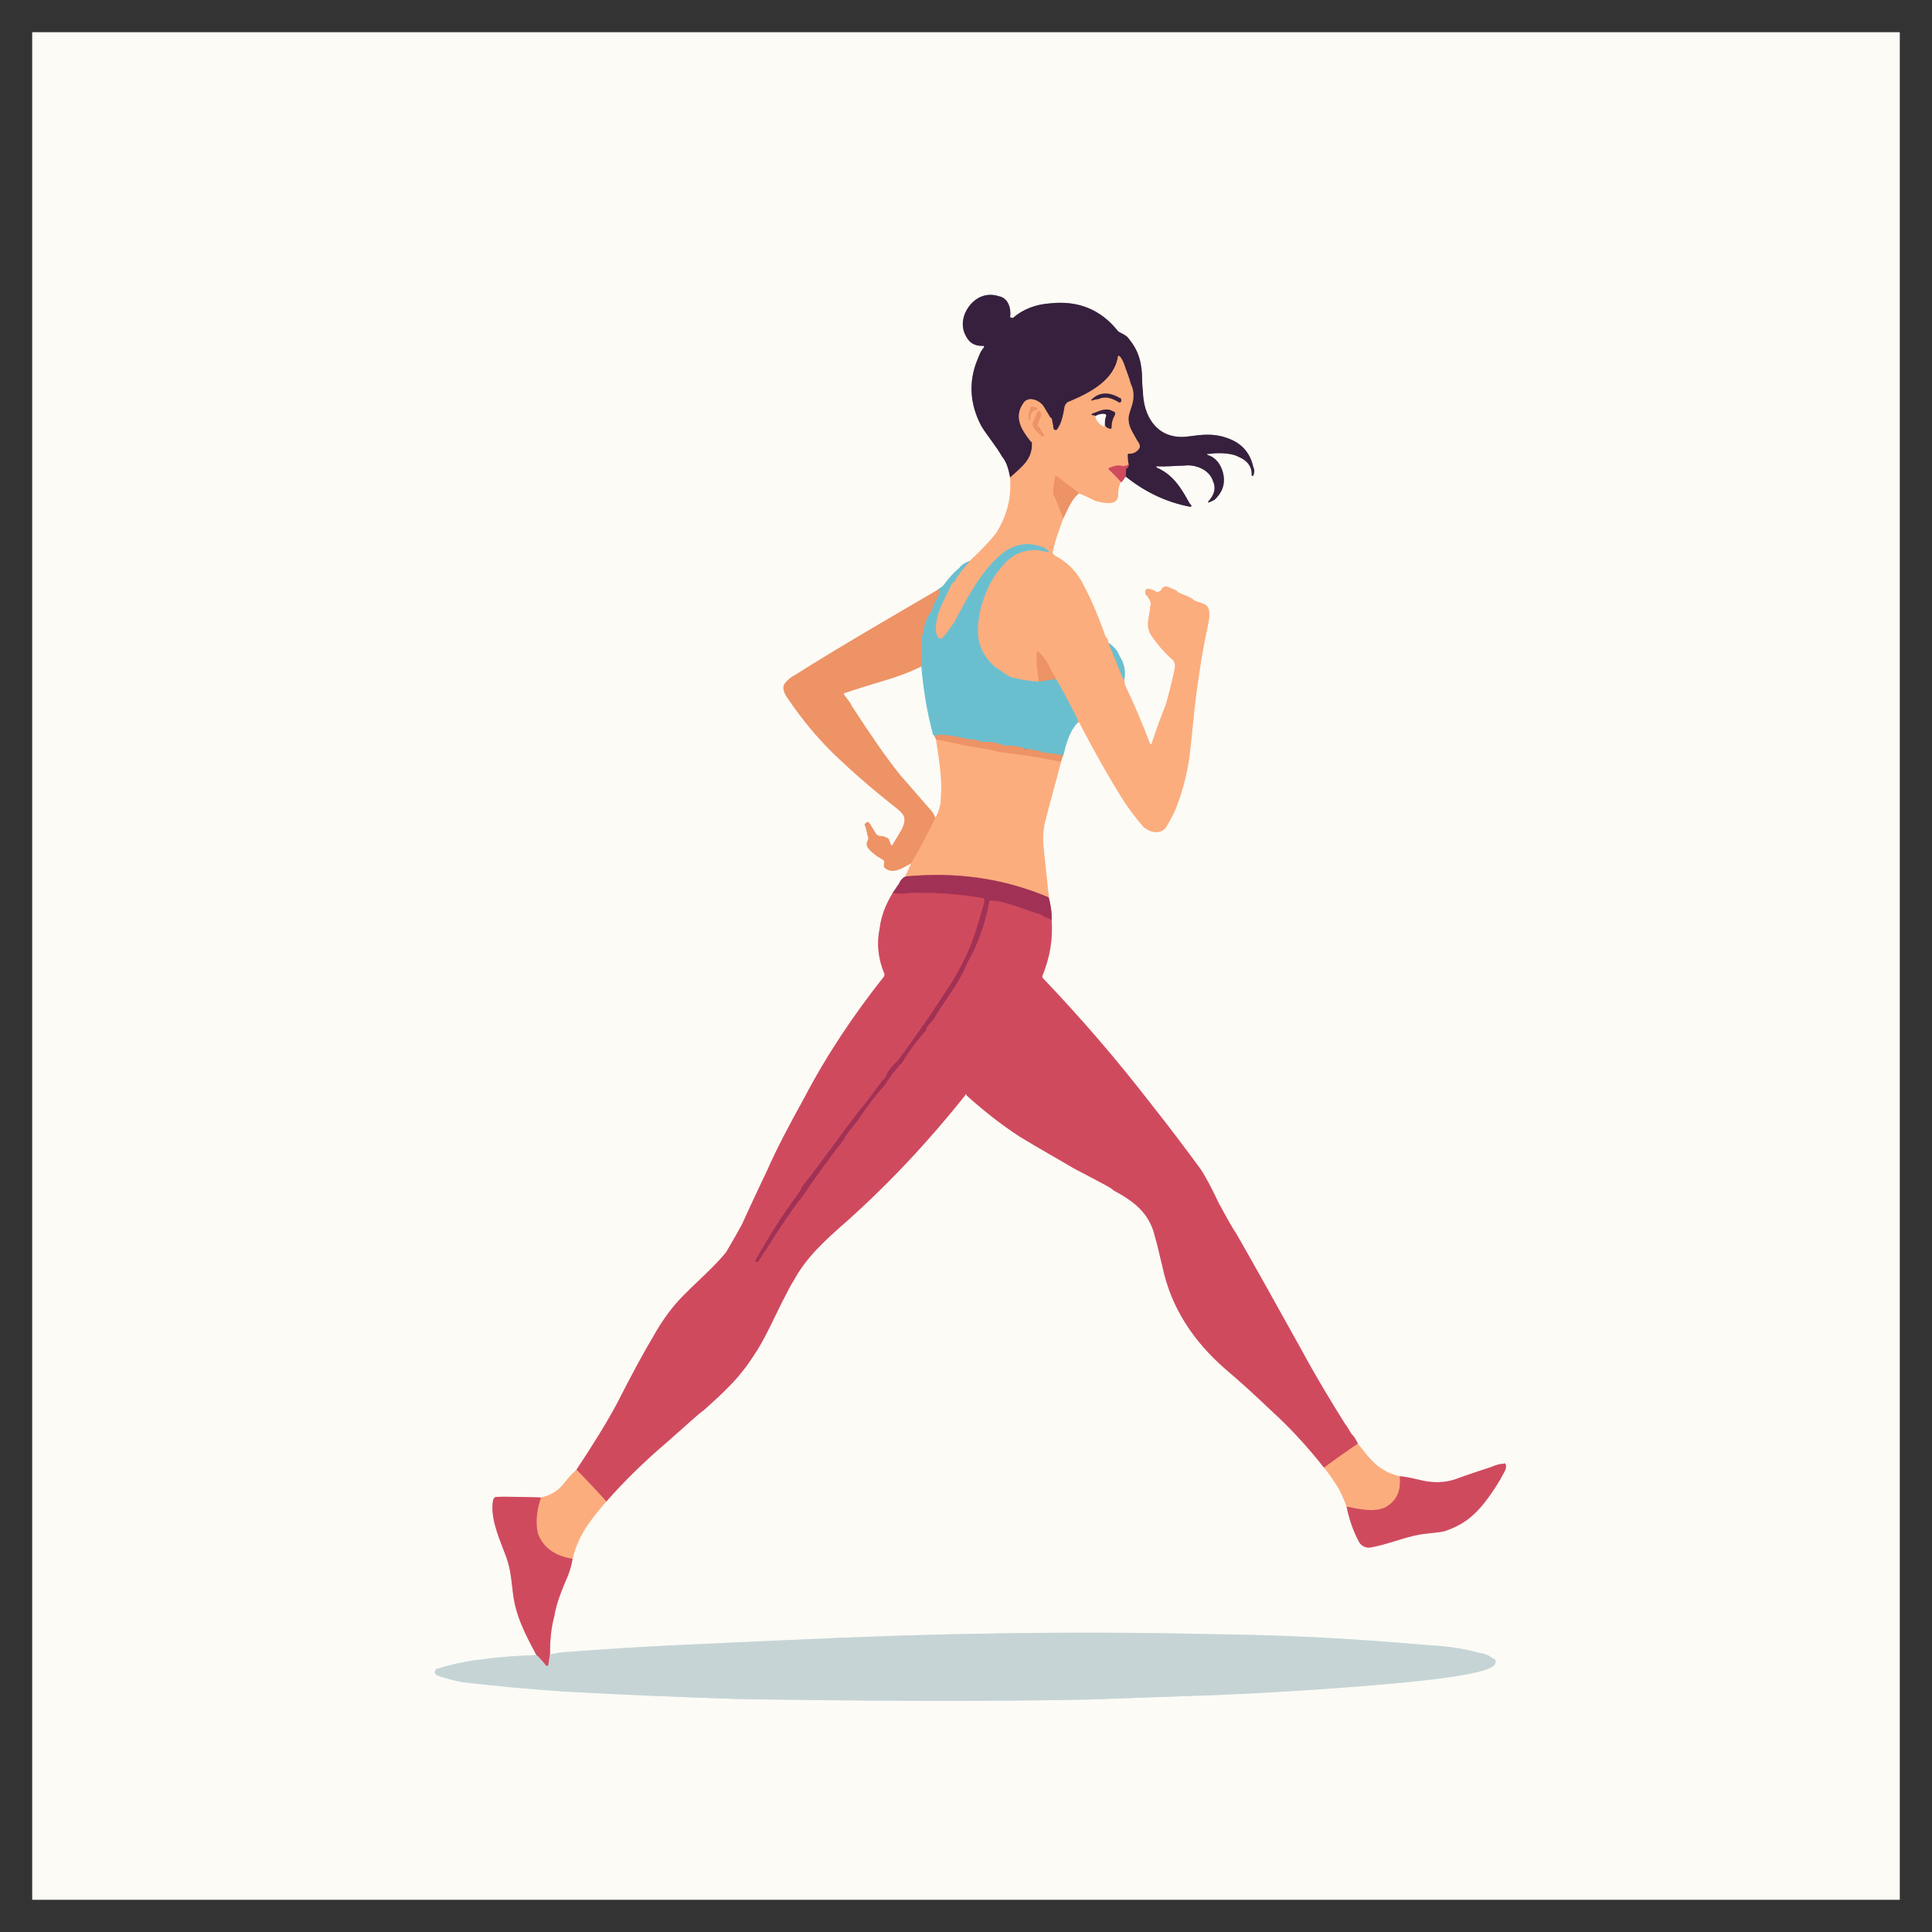 <svg id="svgWorkerArea" xmlns="http://www.w3.org/2000/svg" version="1.1" xmlns:xlink="http://www.w3.org/1999/xlink" xmlns:artdraw="https://artdraw.org" viewBox="0 0 600 600" width="100%" height="100%" style="background: rgb(255, 255, 255);" css="background:#9b9b9b;"><rect x="0" y="0" width="600" height="600" fill="#333333" stroke="none"/><defs id="defsdoc"><pattern id="patternBool" x="0" y="0" width="10" height="10" patternUnits="userSpaceOnUse" patternTransform="rotate(35)"><circle cx="5" cy="5" r="4" style="stroke: none;fill: #ff000070;"></circle></pattern></defs><g id="fileImp_3891058" class="cosito" selItem="1"><g stroke-width="2.00" fill="none" stroke-linecap="butt" id="gImp_695930980" class="grouped"><path id="pathImp_318455094" stroke="#fcd4ba" d="M 313.7 148.3 C 314.2 154.6 312.7 160.1 309.6 165.2 C 307.7 167.8 305 170.6 301.2 174.2"></path><path id="pathImp_846057561" stroke="#b3dde3" d="M 301.2 174.2 C 300.1 174.6 298.7 175.3 298 176.3 C 296.2 177.8 294.7 179.5 293.2 181.5 C 293 182 292.1 182.5 291 183.3"></path><path id="pathImp_564007890" stroke="#f5c7ae" d="M 291 183.3 C 276.2 192 261.2 200.6 246.8 209.7 C 245.6 210.3 244.6 211.1 243.8 212.2 C 242.6 213.5 243.8 215.8 244.8 217.1 C 249.1 223.5 254 229.3 259.2 234.4 C 265.1 240 271.2 245.3 278.2 250.8 C 280.7 252.8 281.7 253.8 280.2 257.3 C 279.2 259.1 278.2 260.7 277.1 262.5 C 277.1 262.6 276.7 262.5 276.7 262.4 C 276.7 262.2 276.7 262.2 276.7 262.4 C 276.2 261.2 276.2 260.2 275.1 260.1 C 274.7 259.7 274.2 259.7 273 259.6 C 272.7 259.5 272.5 259.2 272.2 259.2 C 272.2 259.1 270 255.6 270 255.7 C 269.7 255.1 269.2 255.1 269 255.7 C 269 255.6 268.7 255.6 268.7 255.8 C 268.7 255.8 268.7 256.1 268.7 256.5 C 269.1 257.6 269.2 258.7 269.6 260 C 269.7 260.1 269.7 260.2 269.6 260.7 C 269.5 261 269.2 261.5 269.2 261.9 C 268.7 263.6 272.7 266.2 274.2 267 C 274.2 267 274.5 267.2 274.6 267.5 C 274.6 267.7 274.6 268.1 274.5 268.6 C 274.5 268.7 274.5 269.1 274.6 269.4 C 277.2 271.7 280 269.7 283 268.1"></path><path id="pathImp_736400598" stroke="#fcd4ba" d="M 283 268.1 C 283 268.1 281.2 272 281.2 272.2"></path><path id="pathImp_645436708" stroke="#cf97a6" d="M 281.2 272.2 C 280.5 272.5 279.7 273.2 279.1 274.6 C 278.6 275.2 278 276.2 277.2 277.4"></path><path id="pathImp_380589660" stroke="#e6a3aa" d="M 277.2 277.4 C 275.2 280.7 273.7 284.2 273.2 288.3 C 272.2 293 272.7 297.7 274.7 302.5 C 274.7 302.6 274.7 302.7 274.6 303.2 C 265.1 315.2 256.7 327.7 249.6 341.3 C 245 349.6 241.1 357 238.3 363.4 C 234.1 372.2 231.6 377.7 230.5 380.1 C 228.3 384.2 226.6 387 225.5 388.9 C 221.6 393.7 216.8 397.7 212.6 402 C 208.8 405.7 205.6 410.2 202.8 415.2 C 199.8 420.2 196.1 427.1 191.6 435.9 C 188.8 441.2 184.5 448.2 179 456.5"></path><path id="pathImp_163765183" stroke="#fcd4ba" d="M 179 456.5 C 177.6 457.7 176.3 459.2 174.8 461.1 C 173.1 463.2 170.6 464.5 168 465.1"></path><path id="pathImp_516009306" stroke="#e6a3aa" d="M 168 465.1 C 168 465 154.6 464.7 154.6 464.9 C 153.8 464.7 153.3 465.2 153.1 466.1 C 152.3 471.2 154.6 476.7 156.6 481.9 C 158.5 486.6 158.6 489 159.3 494.7 C 160.1 501.7 163.1 507.5 166.6 514"></path><path id="pathImp_339420793" stroke="#e1e8e6" d="M 166.6 514 C 161.1 514.2 155.6 514.5 150.1 515.3 C 146.1 515.7 141.5 516.5 136 518.2 C 135.5 518 135.3 518.5 135 519.3 C 135 519.7 135.3 520 136 520.4 C 138.3 521.2 141.3 522 143.6 522.4 C 152.8 523.5 163.3 524.5 174.8 525.3 C 196.6 526.5 215.1 527.2 230.8 527.7 C 267.7 528.2 303.6 528.5 338.5 527.8 C 347.1 527.5 360.2 527 378.2 526.4 C 398.7 525.5 418.2 524.2 436.2 522.5 C 441 522 462.7 520 464.2 516.9 C 464.7 516 464.5 515.2 463.7 515.1 C 462.6 514.2 461.2 513.5 459.2 513.3 C 454.7 512 449.5 511.2 443.2 510.9 C 421.7 509 399.2 507.7 375.7 507.5 C 333.5 506.5 290 507.2 245.6 509.3 C 219 510.5 200 511.2 176.8 513 C 175.1 513 173.8 513.2 172.5 513.5 C 172.3 513.5 172.1 513.5 171.8 513.7 C 171.3 513.7 170.8 514 170.8 513.8"></path><path id="pathImp_381339037" stroke="#e6a3aa" d="M 170.8 513.8 C 170.8 509.7 171.1 505.7 172.1 502.1 C 172.8 497.7 174.6 493.5 176.3 489.5 C 177.1 487.5 177.6 485.7 177.8 484.1"></path><path id="pathImp_492637668" stroke="#fcd4ba" d="M 177.8 484.1 C 178.8 480 180.6 476.2 182.8 473.2 C 184.5 470.7 186.3 468.6 188.3 466.3"></path><path id="pathImp_744476750" stroke="#e6a3aa" d="M 188.3 466.3 C 194.1 459.7 200.3 453.7 207.1 447.9 C 213.6 442.2 217.3 438.7 218.5 438 C 223 434 227.6 429.7 230.3 426.2 C 232 424.2 233.6 421.7 235.1 419.4 C 238 414.7 240.3 409.5 242.6 404.9 C 244.6 401 245.8 398.6 246.3 398 C 250.3 390.5 256.2 385.2 262.7 379.5 C 276.5 367.2 288.7 354 299.7 340.2 C 299.7 339.7 300.1 339.7 300.2 340.2 C 305.2 344.7 310.7 349.1 316.7 353 C 322.6 356.6 328.2 359.7 333.6 362.9 C 341.6 367.1 345.7 369.2 345.7 369.6 C 352.2 373.1 357 376.7 358.7 384.1 C 359.5 386.7 360.2 390.2 361 393.3 C 363.7 406.2 370.7 416.6 380.7 425.3 C 385.2 429.1 389.7 433.2 394.5 437.8 C 400.5 443.2 406 449.2 411.2 455.8"></path><path id="pathImp_344472717" stroke="#fcd4ba" d="M 411.2 455.8 C 412.6 457.5 413.7 459.1 414.6 460.5 C 416.1 462.6 417.2 465.1 418.2 467.9"></path><path id="pathImp_403229773" stroke="#e6a3aa" d="M 418.2 467.9 C 419 471.7 420.2 475.5 422.2 479.1 C 423 480.2 424.1 480.7 425.5 480.6 C 430.7 479.7 435.5 477.6 440.2 476.7 C 443.1 476.1 446.2 476.1 448.7 475.5 C 454 473.7 457.5 471.1 461 466.7 C 463.5 463.5 465.6 460.2 467.2 457.1 C 467.7 456.2 467.7 455.7 467.7 455.2 C 467.7 454.7 467.2 454.2 467 454.6 C 465.7 454.6 464.5 455 463.1 455.6 C 460.2 456.6 456.5 457.7 451.7 459.5 C 448.5 460.5 445.2 460.5 442.2 459.9 C 438.7 459.1 436.2 458.5 434.7 458.5"></path><path id="pathImp_508701054" stroke="#fcd4ba" d="M 434.7 458.5 C 431.2 457.7 428.2 456 425.7 453.2 C 424.2 451.7 423.1 450 421.7 448.4"></path><path id="pathImp_444694111" stroke="#e6a3aa" d="M 421.7 448.4 C 421.2 447.2 420.6 446.2 419.7 445.3 C 418.7 443.7 418.2 442.7 417.7 442.2 C 413.2 435 408.7 427.6 404.5 419.8 C 394.1 401.1 389.7 393.2 384.2 383.6 C 380.7 378.1 379.2 374.7 378.7 374.1 C 376.2 368.7 374.2 365.2 373 363.3 C 369.1 358 363.7 350.7 357.1 342.4 C 347.2 329.6 336.2 316.7 323.7 303.6 C 323.7 303.2 323.7 303.2 323.7 303.1 C 326.1 297.2 327 291.6 326.6 285.8"></path><path id="pathImp_44814344" stroke="#cf97a6" d="M 326.6 285.8 C 326.7 283.1 326.2 280.6 325.7 278.7"></path><path id="pathImp_934747884" stroke="#fcd4ba" d="M 325.7 278.7 C 325.2 273.7 324.7 268.7 324.2 264.2 C 323.7 260.5 324 257.2 324.7 254.7 C 326.2 248.6 328 242.6 329.5 236.6"></path><path id="pathImp_788691780" stroke="#f5c7ae" d="M 329.5 236.6 C 329.5 236.3 330.2 234.3 330.2 234.6"></path><path id="pathImp_909777975" stroke="#b3dde3" d="M 330.2 234.6 C 331.2 230.6 332.2 227 334.7 224.4"></path><path id="pathImp_978203756" stroke="#fcd4ba" d="M 334.7 224.4 C 335.2 224.3 335.5 224.6 335.6 225.2 C 339.7 233.1 344.2 241.1 349.2 249.1 C 351.2 252 353.2 254.6 355.2 256.9 C 357.1 258.5 360.2 259.2 362 257.1 C 363.1 255.3 364.2 253.3 365.1 251.3 C 367.5 245.1 369.1 238.8 369.7 232.3 C 370.6 224.1 371.2 216.8 372.2 210.8 C 373 204.6 374.1 199.1 375.2 193.8 C 375.7 191.3 376.1 188.3 373.7 187.5 C 372.6 187 371.7 187 370.7 186.3 C 369.2 185.1 367.5 184.8 366 184 C 365.7 183.6 365 183.1 363.7 182.7 C 362.2 181.8 361.1 182 360.5 183.4 C 360.2 183.6 359.5 184 359.1 183.8 C 359.1 183.6 357.1 182.8 357.1 183 C 356.2 182.5 355.6 183.1 355.7 184 C 355.7 184 355.7 184.1 355.7 184.4 C 355.7 184.1 357.2 186.5 357.2 186.6 C 357.2 187.1 357.6 187.6 357.2 188.3 C 357.1 191.3 355.7 193.8 357.2 196.8 C 359 199.6 361.1 202.1 363.7 204.5 C 364.7 205.1 365.2 206.5 364.7 208.2 C 363.7 213 362.7 216.5 362 219 C 360.7 222.1 359.2 226.3 357.6 231.1 C 357.6 231 357.2 231.1 357.2 231.1 C 357.2 231 357.2 231 357.2 231.1 C 354.7 224.6 352.2 218.6 349.5 213 C 349.2 212.3 349.2 211.6 349.2 211"></path><path id="pathImp_692515926" stroke="#b3dde3" d="M 349.2 211 C 349.6 208.5 349.2 206 347.7 203.8 C 347.1 202 345.7 200.6 344.2 199.6"></path><path id="pathImp_526928163" stroke="#fcd4ba" d="M 344.2 199.6 C 344.2 199.1 344.1 198.6 343.7 198.2 C 343.2 197.5 343.1 197 343 196.8 C 341.1 191.5 339.1 186.6 336.7 182.1 C 334.7 177.8 331.6 174.6 327.5 172.5 C 327.1 172.1 326.7 171.6 327 171.2 C 327.7 167.5 329.1 164.1 330.2 161"></path><path id="pathImp_543230621" stroke="#f5c7ae" d="M 330.2 161 C 331.7 158.1 332.7 155.1 335.1 153.2"></path><path id="pathImp_613561578" stroke="#fcd4ba" d="M 335.1 153.2 C 336.6 153.8 338.2 154.6 340.1 155.5 C 342.1 156.1 347 157.3 347.2 154.1 C 347.2 152.3 347.5 151.3 347.6 150.9 C 347.7 150.1 348 149.6 348.2 149.8"></path><path id="pathImp_211880818" stroke="#e6a3aa" d="M 348.2 149.8 C 348.7 149.3 349.2 148.6 349.6 148"></path><path id="pathImp_603450798" stroke="#998e9a" d="M 349.6 148 C 355.6 152.8 362.2 156 369.7 157.4 C 369.7 157.3 370.1 157.1 370 157.1 C 370 157 370 157 370 157 C 369.2 156.1 369.2 155.8 369.2 155.9 C 366.7 151.3 364.1 147.3 359.2 145.2 C 359.1 145 359.1 144.8 359.2 144.8 C 359.2 144.6 359.2 144.6 359.2 144.8 C 362.2 145 365.5 144.6 367.7 144.6 C 371.1 144.1 375.6 145.8 376.7 149.4 C 377.7 151.6 377.2 153.6 375.2 155.8 C 375.2 155.8 375.2 155.8 375.2 156.1 C 375.2 155.8 375.2 155.8 375.2 156.1 C 376 155.8 376.5 155.6 377.2 155.2 C 379.2 153.3 380.1 151.3 380.1 149.1 C 380.1 145.8 378.2 142.1 375 141.3 C 374.7 141.1 374.7 141 375 141 C 375 140.8 375 140.8 375.1 141 C 377.7 140.6 382.2 140.5 384.7 141.9 C 387 142.8 389 144.8 388.7 147.7 C 388.7 147.8 389.1 147.8 389.2 147.8 C 389.2 147.8 389.2 147.6 389.2 147.7 C 389.6 146.8 389.6 145.8 389.2 145 C 388.2 140.3 385.2 137.3 380.7 135.9 C 376.7 134.5 373.1 135 368.6 135.6 C 360.2 136.5 355.6 130.5 355 122.8 C 355 121.5 354.7 120 354.7 118.1 C 354.7 113 353.7 109 350.7 105.4 C 350.2 104.5 349.2 103.9 347.7 103.2 C 347.5 103 347.2 102.9 347.1 102.7 C 341.7 96 334.7 93.3 326.2 94.2 C 321.7 94.5 317.7 96 314.5 98.8 C 314.2 98.8 314.1 98.5 313.7 98.6 C 313.7 98.5 313.7 98.5 313.7 98.5 C 314.1 95.8 313.1 92.5 310.2 92 C 305.7 90.5 301.6 93 299.7 97.3 C 298.6 100 298.7 102.8 300.7 105.5 C 301.7 106.9 303.5 107.5 305.2 107.4 C 305.6 107.3 305.7 107.5 305.6 107.8 C 305.6 107.5 305.6 107.5 305.6 107.9 C 304.7 108.8 304.2 110 303.6 111.6 C 300.7 118.5 301.2 125.5 304.7 132.2 C 306.2 134.8 309.7 139 311.2 141.8 C 312.5 143.3 313.2 145.5 313.7 148.3"></path><path id="pathImp_528507371" stroke="#83354e" d="M 349.6 148 C 349.7 147.3 349.7 146.6 349.7 146.1 C 349.7 145.8 349.7 145.6 349.7 145.6 C 350.5 145 350.6 144.5 350.5 144.2"></path><path id="pathImp_867881388" stroke="#99675d" d="M 350.5 144.2 C 350.2 142.8 350.2 142 350.2 141.2 C 350.2 141 350.5 140.8 350.6 140.9 C 352.1 141 353.6 140 354 138.8 C 354 138.1 353.7 137.5 353.2 136.9 C 352.2 135 350.6 132.8 350.5 130.7 C 350.2 129 351.5 126.4 351.7 125.2 C 352.2 123.3 352.1 121 351.2 119.3 C 350.6 117 349.7 115 349.1 113.1 C 348.7 112 348.2 111 347.6 110.6 C 347.5 110.4 347.5 110.4 347.2 110.6 C 347.2 110.5 347.2 110.5 347.2 110.7 C 346.1 118 338.7 121.9 332.1 124.7 C 331.5 124.8 331.1 125.3 330.7 126 C 330.1 129.3 329.7 131.5 328.2 133.5 C 328.1 133.5 327.5 133.5 327.2 133.3 C 327.2 133 327.2 133 327.2 133.2 C 327.2 133 326.7 130.3 326.7 130.5 C 326.7 130 326.6 129.8 326.2 129.7 C 324.6 127 323.7 125.5 323.7 125.7 C 322.2 124 319 123 317.7 125.4 C 315.7 128.3 316.1 131.5 318.5 134.9 C 319.2 136 319.7 136.5 320.2 137.2 C 320.2 137 320.5 137.3 320.5 137.7 C 320.6 142.6 317.6 144.8 313.7 148.3"></path><path id="pathImp_196290900" stroke="#e67c6e" d="M 350.5 144.2 C 350.2 144.5 349.6 144.8 348.5 144.7 C 347.5 144.5 346.7 144.5 346.5 144.7 C 345.7 144.8 345.2 145 344.6 145.3 C 344.2 145.3 344.2 145.6 344.5 146 C 344.5 145.8 348.2 149.6 348.2 149.8"></path><path id="pathImp_738894738" stroke="#f5a072" d="M 335.1 153.2 C 335.1 153.1 328.2 147.8 328.2 148 C 328.1 147.6 327.7 147.8 327.7 148.2 C 327.7 148.1 327.1 151.6 327.1 151.7 C 327 152.1 327.1 152.8 327.2 153.6 C 327.2 153.3 330.2 160.8 330.2 161"></path><path id="pathImp_878143124" stroke="#b3b6a6" d="M 344.2 199.6 C 345.7 203.3 347.2 206.8 348.7 210.6 C 348.7 210.8 349.1 211.1 349.2 211"></path><path id="pathImp_342605595" stroke="#b3b6a6" d="M 334.7 224.4 C 334.7 223.6 334.5 222.8 334 222.1 C 332.1 218.3 330.1 214.6 328 210.9"></path><path id="pathImp_516432309" stroke="#f5a072" d="M 328 210.9 C 327.1 209.3 326.2 207.8 325.6 206.4 C 324.7 204.8 323.7 203.5 322.6 202.5 C 322.2 202.1 322 202.3 322 202.7 C 322 202.6 322 202.6 322 202.8 C 321.7 205.6 322.2 208.6 322.7 211.7"></path><path id="pathImp_192143545" stroke="#b3b6a6" d="M 322.7 211.7 C 320 211.6 317.1 211.1 314.2 210.4 C 314.1 210.3 313.7 210.1 313.7 210.2 C 311.2 208.8 310 207.6 309.2 207.3 C 305.7 204.3 304 200.8 303.7 197.2 C 303.6 193.6 304.1 190.1 305.2 186.7 C 306.6 182.8 308.2 179.1 311.2 175.9 C 314.2 172.1 318.1 170.5 322.6 170.9 C 322.7 170.8 322.7 170.8 323 171 C 323.7 171.1 324.7 171.3 325.7 171.5 C 325.7 171.3 325.7 171.1 325.7 171.1 C 325.7 171 325.7 170.8 325.7 171.1 C 325.2 170.8 324.7 170.6 324.7 170.5 C 324.6 170.1 324.2 170.1 324.2 170.1 C 321.6 169.1 319.5 168.8 317.7 169.1 C 313.5 169.5 310 172.6 307.1 176 C 304.2 179.3 300.7 184.8 296.6 192.9 C 295.2 194.8 294.2 196.6 292.7 198.1 C 292.5 198.3 292 198.5 291.7 198.3 C 289.6 196.6 291.1 191.3 291.7 189.6 C 292.2 188.1 293.5 185.6 295.2 182.2 C 295.2 181.6 295.7 181.1 296.2 180.7 C 296.6 180.6 296.6 180.3 296.6 180.4 C 296.7 180.1 296.7 180 296.7 180 C 298.1 177.8 299.7 176 301.2 174.2"></path><path id="pathImp_180847001" stroke="#aca99b" d="M 322.7 211.7 C 322.7 211.6 328 210.8 328 210.9"></path><path id="pathImp_999798044" stroke="#aca99b" d="M 330.2 234.6 C 328.2 234.1 326.2 234 324.2 233.7 C 324 233.5 323.7 233.5 323.7 233.7 C 323.5 233.8 323.2 233.8 323.2 233.7 C 323.2 233.1 323 233 322.7 233.2 C 321.7 233.1 321.2 233.1 321 232.9 C 320.7 232.8 320.7 232.6 320.7 232.9 C 320.7 232.6 318.2 232.6 318.2 232.7 C 318.1 232.6 317.7 232.3 317.7 232.5 C 317.7 232.1 317.2 232 316.7 232 C 315.2 231.6 313.7 231.5 312.2 231.6 C 312.1 231.5 311.7 231.5 311.7 231.5 C 309.7 230.6 307.2 230.3 305 230.4 C 304.7 230.3 304.7 230.3 304.5 230.3 C 303.5 229.8 302.2 229.5 300.7 229.6 C 300.5 229.5 300.2 229.5 300.2 229.5 C 297.7 228.8 295.7 228.5 293.7 228.3 C 292.2 228.1 291.2 228.1 290.2 228.6"></path><path id="pathImp_200553284" stroke="#b3dde3" d="M 290.2 228.6 C 289.7 228.3 289.7 228 289.6 227.6 C 287.7 220.5 286.7 213.6 286.1 207"></path><path id="pathImp_286055269" stroke="#aca99b" d="M 286.1 207 C 286.1 206.8 286.2 198.1 286.2 198.2 C 286.2 198 286.2 197.8 286.2 197.9 C 286.2 197.8 286.7 196.6 286.7 196.7 C 286.7 196.6 286.7 196.6 286.7 196.6 C 287 194.1 287.7 191.8 289.2 189.9 C 289.5 189.6 289.5 189.3 289.6 188.8 C 289.6 188.5 289.6 188.3 289.7 188.3 C 290.1 187.6 290.7 186.3 291.6 184.6 C 291.7 184 291.7 183.6 291.6 183.3 C 291.5 183.1 291.2 183.1 291 183.3"></path><path id="pathImp_188142572" stroke="#f5c7ae" d="M 286.1 207 C 284 208.1 281.1 209.3 277.2 210.6 C 271.7 212.3 266.6 213.8 262.5 215.2 C 262.1 215.1 262.1 215.3 262.2 215.8 C 263.1 217 264.1 218.1 264.6 219.3 C 270.1 227.8 275.1 235.1 279.6 240.7 C 282.7 244.3 286.1 248.1 289.1 251.6 C 289.6 252.1 290.1 252.8 290.5 254"></path><path id="pathImp_319958348" stroke="#f5a072" d="M 290.5 254 C 288.2 258.7 285.7 263.5 283 268.1"></path><path id="pathImp_782257874" stroke="#f5a072" d="M 329.5 236.6 C 323.2 235.3 316.7 234.3 310.7 233.6 C 307.5 232.8 304.2 232.3 300.6 231.7 C 297.2 231 294 230.3 290.7 229.7"></path><path id="pathImp_118905607" stroke="#f5c7ae" d="M 290.2 228.6 C 290.2 228.5 290.7 229.6 290.7 229.7"></path><path id="pathImp_412590354" stroke="#fcd4ba" d="M 290.7 229.7 C 291.6 235.6 292.7 241.8 292.2 247.8 C 292.2 249.8 291.7 251.8 290.5 254"></path><path id="pathImp_149507083" stroke="#cf7069" d="M 325.7 278.7 C 311.6 272.7 296.7 270.7 281.2 272.2"></path><path id="pathImp_439189106" stroke="#b93e5a" d="M 326.6 285.8 C 325.7 285.2 325.1 285 324.2 284.7 C 323.5 284.1 322.7 283.7 322 283.7 C 315.6 281.5 312.1 280 308.2 279.7 C 307.7 279.6 307.2 279.7 307.2 280.3 C 306.2 285.6 304.6 290.7 302.2 295.7 C 302 296.2 300.7 298.2 299.2 301.8 C 298.2 303.6 297.2 305.6 295.7 307.7 C 292.7 312.2 290.7 315.1 290.1 316.4 C 289.6 317.1 288.7 317.7 288.1 318.9 C 287.7 318.7 287.7 319.2 287.7 319.6 C 287.7 319.6 287.7 319.7 287.6 320 C 284.7 323.2 282.2 326.7 280 330.3 C 279.7 330.5 279.6 330.6 279.2 330.9 C 279.2 330.7 279.1 331 279 331.3 C 278.7 331.7 278.2 332.2 277.6 333.1 C 277.2 333.1 277.2 333.2 277.2 333.5 C 276.7 334.2 275.7 335.5 274.6 337.3 C 272.6 339.2 269.7 343.2 265.7 348.9 C 264.6 350.2 263.6 351.6 262.6 352.8 C 262.6 353 262.2 353.5 262.2 353.8 C 257.5 359.7 253 366 248.8 372.2 C 248.3 372.7 248 373.2 247.3 374 C 243.3 379.6 239.5 385.6 235.5 391.8 C 235.5 391.7 235.3 392 235.1 392 C 235.1 392 234.8 391.7 234.8 392 C 234.6 391.7 234.3 391.5 234.6 391.4 C 238.6 384.2 242.8 377.5 247.6 371.1 C 247.8 370.7 248.1 370.2 248.5 369.7 C 249 368.7 249.3 368.2 249.3 368.2 C 255.3 360.7 260.6 353 266.7 345.1 C 269.2 342.1 271.7 338.7 274.2 335.3 C 274.2 335.2 274.6 335 274.7 334.9 C 275 334.5 275.2 334.2 275.2 333.9 C 276.2 331.7 278 330.2 279.1 329 C 285 321 290.7 312.7 296.1 304.2 C 298.7 299.7 300.7 295.7 302.2 291.5 C 303.6 287.5 304.7 283.6 305.7 280 C 305.7 279.2 305.6 278.7 305 278.9 C 298.1 277.7 291.2 277.2 284.2 277.3 C 284.2 277.2 283.1 277.2 280.7 277.6 C 279.7 277.6 278.5 277.5 277.2 277.4"></path><path id="pathImp_668847440" stroke="#e67c6e" d="M 421.7 448.4 C 421.7 448.2 411.2 455.7 411.2 455.8"></path><path id="pathImp_211832395" stroke="#e67c6e" d="M 188.3 466.3 C 188.3 466.2 179 456.2 179 456.5"></path><path id="pathImp_967151333" stroke="#e67c6e" d="M 434.7 458.5 C 435.2 463.1 433.7 466.2 430.1 468.2 C 426.5 469.7 422.2 468.7 418.2 467.9"></path><path id="pathImp_813118585" stroke="#e67c6e" d="M 177.8 484.1 C 172.3 483.2 168.8 480.7 167.1 476.4 C 166.1 472.7 166.8 468.6 168 465.1"></path><path id="pathImp_419121062" stroke="#cb8f9a" d="M 170.8 513.8 C 170.8 513.7 170.3 517 170.3 517.1 C 170.3 517.2 170 517.5 169.6 517.4 C 169.6 517.2 169.6 517.2 169.6 517.3 C 169.6 517.2 166.6 513.7 166.6 514"></path><path id="pathImp_409938195" stroke="#99675d" d="M 339.1 124.4 C 340 124 340.7 124 341.2 123.9 C 343.2 123 345.2 123.5 347.6 125 C 347.7 125 348.1 124.9 348.2 124.7 C 348.2 124.5 348.2 124.4 348.2 124.5 C 348.2 124 348.1 123.5 347.7 123.6 C 344.2 121.5 341.2 121.9 339 124.1 C 338.7 124 338.7 124.3 339 124.4 C 339 124.3 339 124.3 339.1 124.4"></path><path id="pathImp_505252422" stroke="#f5a072" d="M 320 130.3 C 319.7 128.5 320.6 127.5 322 127.2 C 322.2 127 322.2 126.5 322 126.7 C 322 126.5 322 126.5 321.7 126.6 C 321.7 126.5 320.6 126 320.6 126.4 C 320.5 126 320.2 126.3 320.2 126.6 C 319.6 127.8 319.2 129 319.6 130.4 C 319.6 130.3 319.7 130.3 319.7 130.5 C 319.7 130.3 319.7 130.3 319.7 130.5 C 319.7 130.3 320 130.3 320 130.3"></path><path id="pathImp_245724063" stroke="#fcd4ba" d="M 340.2 129.2 C 340.2 130.3 341.1 131.5 342.7 132.5 C 342.7 132.5 342.7 132.5 343 132.4 C 343.1 132 343.2 132 343.1 131.9"></path><path id="pathImp_237181724" stroke="#99675d" d="M 343.1 131.9 C 343.5 132.8 344.1 133 345 133.2 C 345.1 133 345.2 132.8 345.2 132.7 C 345.2 131 345.7 129.8 346.2 128.9 C 346.5 128.3 346.2 127.8 345.7 127.8 C 343.7 126.5 341.7 127.5 339.2 128.5 C 339 128.5 339 128.5 339.1 128.9 C 339.1 128.8 339.2 128.8 339.2 129 C 339.2 128.8 340.2 129 340.2 129.2"></path><path id="pathImp_876644597" stroke="#998e9a" d="M 343.1 131.9 C 343.1 130.8 343.2 129.8 343.5 129.2 C 343.6 128.8 343.2 128.5 343.1 128.6 C 342.2 128.5 341.6 128.5 340.2 129.2"></path><path id="pathImp_484297114" stroke="#f5a072" d="M 324.2 135.1 C 324.2 135 322.6 132.5 322.6 132.7 C 322.5 132.5 322.2 132.3 322.2 132.1 C 322.5 131.3 322.7 130.3 323.2 129.5 C 323.5 129 323.2 128.5 323.2 128.1 C 323.2 128 323 127.8 323 127.9 C 322.7 127.5 322.5 127.5 322.2 127.9 C 322.2 127.8 322.2 127.8 322.2 128 C 322.2 127.9 320.7 131.3 320.7 131.4 C 320.7 131.5 320.7 131.5 320.7 131.9 C 321 133.3 322.5 134.5 323.7 135.5 C 324 135.5 324.2 135.5 324.2 135.3 C 324.2 135 324.2 135 324.2 135.1"></path></g><path id="pathImp_155596463" fill="#fcfbf6" class="grouped" d="M 590 10 C 590 10 590 590 590 590 C 590 590 10 590 10 590 C 10 590 10 10 10 10 C 10 10 590 10 590 10 C 590 10 590 10 590 10 M 313.7 148.3 C 314.2 154.6 312.7 160.1 309.6 165.2 C 307.7 167.8 305 170.6 301.2 174.2 C 300.1 174.6 298.7 175.3 298 176.3 C 296.2 177.8 294.7 179.5 293.2 181.5 C 293 182 292.1 182.5 291 183.3 C 276.2 192 261.2 200.6 246.8 209.7 C 245.6 210.3 244.6 211.1 243.8 212.2 C 242.6 213.5 243.8 215.8 244.8 217.1 C 249.1 223.5 254 229.3 259.2 234.4 C 265.1 240 271.2 245.3 278.2 250.8 C 280.7 252.8 281.7 253.8 280.2 257.3 C 279.2 259.1 278.2 260.7 277.1 262.5 C 277.1 262.6 276.7 262.5 276.7 262.4 C 276.7 262.2 276.7 262.2 276.7 262.4 C 276.2 261.2 276.2 260.2 275.1 260.1 C 274.7 259.7 274.2 259.7 273 259.6 C 272.7 259.5 272.5 259.2 272.2 259.2 C 272.2 259.1 270 255.6 270 255.7 C 269.7 255.1 269.2 255.1 269 255.7 C 269 255.6 268.7 255.6 268.7 255.8 C 268.7 255.8 268.7 256.1 268.7 256.5 C 269.1 257.6 269.2 258.7 269.6 260 C 269.7 260.1 269.7 260.2 269.6 260.7 C 269.5 261 269.2 261.5 269.2 261.9 C 268.7 263.6 272.7 266.2 274.2 267 C 274.2 267 274.5 267.2 274.6 267.5 C 274.6 267.7 274.6 268.1 274.5 268.6 C 274.5 268.7 274.5 269.1 274.6 269.4 C 277.2 271.7 280 269.7 283 268.1 C 283 268.1 281.2 272 281.2 272.2 C 280.5 272.5 279.7 273.2 279.1 274.6 C 278.6 275.2 278 276.2 277.2 277.4 C 275.2 280.7 273.7 284.2 273.2 288.3 C 272.2 293 272.7 297.7 274.7 302.5 C 274.7 302.6 274.7 302.7 274.6 303.2 C 265.1 315.2 256.7 327.7 249.6 341.3 C 245 349.6 241.1 357 238.3 363.4 C 234.1 372.2 231.6 377.7 230.5 380.1 C 228.3 384.2 226.6 387 225.5 388.9 C 221.6 393.7 216.8 397.7 212.6 402 C 208.8 405.7 205.6 410.2 202.8 415.2 C 199.8 420.2 196.1 427.1 191.6 435.9 C 188.8 441.2 184.5 448.2 179 456.5 C 177.6 457.7 176.3 459.2 174.8 461.1 C 173.1 463.2 170.6 464.5 168 465.1 C 168 465 154.6 464.7 154.6 464.9 C 153.8 464.7 153.3 465.2 153.1 466.1 C 152.3 471.2 154.6 476.7 156.6 481.9 C 158.5 486.6 158.6 489 159.3 494.7 C 160.1 501.7 163.1 507.5 166.6 514 C 161.1 514.2 155.6 514.5 150.1 515.3 C 146.1 515.7 141.5 516.5 136 518.2 C 135.5 518 135.3 518.5 135 519.3 C 135 519.7 135.3 520 136 520.4 C 138.3 521.2 141.3 522 143.6 522.4 C 152.8 523.5 163.3 524.5 174.8 525.3 C 196.6 526.5 215.1 527.2 230.8 527.7 C 267.7 528.2 303.6 528.5 338.5 527.8 C 347.1 527.5 360.2 527 378.2 526.4 C 398.7 525.5 418.2 524.2 436.2 522.5 C 441 522 462.7 520 464.2 516.9 C 464.7 516 464.5 515.2 463.7 515.1 C 462.6 514.2 461.2 513.5 459.2 513.3 C 454.7 512 449.5 511.2 443.2 510.9 C 421.7 509 399.2 507.7 375.7 507.5 C 333.5 506.5 290 507.2 245.6 509.3 C 219 510.5 200 511.2 176.8 513 C 175.1 513 173.8 513.2 172.5 513.5 C 172.3 513.5 172.1 513.5 171.8 513.7 C 171.3 513.7 170.8 514 170.8 513.8 C 170.8 509.7 171.1 505.7 172.1 502.1 C 172.8 497.7 174.6 493.5 176.3 489.5 C 177.1 487.5 177.6 485.7 177.8 484.1 C 178.8 480 180.6 476.2 182.8 473.2 C 184.5 470.7 186.3 468.6 188.3 466.3 C 194.1 459.7 200.3 453.7 207.1 447.9 C 213.6 442.2 217.3 438.7 218.5 438 C 223 434 227.6 429.7 230.3 426.2 C 232 424.2 233.6 421.7 235.1 419.4 C 238 414.7 240.3 409.5 242.6 404.9 C 244.6 401 245.8 398.6 246.3 398 C 250.3 390.5 256.2 385.2 262.7 379.5 C 276.5 367.2 288.7 354 299.7 340.2 C 299.7 339.7 300.1 339.7 300.2 340.2 C 305.2 344.7 310.7 349.1 316.7 353 C 322.6 356.6 328.2 359.7 333.6 362.9 C 341.6 367.1 345.7 369.2 345.7 369.6 C 352.2 373.1 357 376.7 358.7 384.1 C 359.5 386.7 360.2 390.2 361 393.3 C 363.7 406.2 370.7 416.6 380.7 425.3 C 385.2 429.1 389.7 433.2 394.5 437.8 C 400.5 443.2 406 449.2 411.2 455.8 C 412.6 457.5 413.7 459.1 414.6 460.5 C 416.1 462.6 417.2 465.1 418.2 467.9 C 419 471.7 420.2 475.5 422.2 479.1 C 423 480.2 424.1 480.7 425.5 480.6 C 430.7 479.7 435.5 477.6 440.2 476.7 C 443.1 476.1 446.2 476.1 448.7 475.5 C 454 473.7 457.5 471.1 461 466.7 C 463.5 463.5 465.6 460.2 467.2 457.1 C 467.7 456.2 467.7 455.7 467.7 455.2 C 467.7 454.7 467.2 454.2 467 454.6 C 465.7 454.6 464.5 455 463.1 455.6 C 460.2 456.6 456.5 457.7 451.7 459.5 C 448.5 460.5 445.2 460.5 442.2 459.9 C 438.7 459.1 436.2 458.5 434.7 458.5 C 431.2 457.7 428.2 456 425.7 453.2 C 424.2 451.7 423.1 450 421.7 448.4 C 421.2 447.2 420.6 446.2 419.7 445.3 C 418.7 443.7 418.2 442.7 417.7 442.2 C 413.2 435 408.7 427.6 404.5 419.8 C 394.1 401.1 389.7 393.2 384.2 383.6 C 380.7 378.1 379.2 374.7 378.7 374.1 C 376.2 368.7 374.2 365.2 373 363.3 C 369.1 358 363.7 350.7 357.1 342.4 C 347.2 329.6 336.2 316.7 323.7 303.6 C 323.7 303.2 323.7 303.2 323.7 303.1 C 326.1 297.2 327 291.6 326.6 285.8 C 326.7 283.1 326.2 280.6 325.7 278.7 C 325.2 273.7 324.7 268.7 324.2 264.2 C 323.7 260.5 324 257.2 324.7 254.7 C 326.2 248.6 328 242.6 329.5 236.6 C 329.5 236.3 330.2 234.3 330.2 234.6 C 331.2 230.6 332.2 227 334.7 224.4 C 335.2 224.3 335.5 224.6 335.6 225.2 C 339.7 233.1 344.2 241.1 349.2 249.1 C 351.2 252 353.2 254.6 355.2 256.9 C 357.1 258.5 360.2 259.2 362 257.1 C 363.1 255.3 364.2 253.3 365.1 251.3 C 367.5 245.1 369.1 238.8 369.7 232.3 C 370.6 224.1 371.2 216.8 372.2 210.8 C 373 204.6 374.1 199.1 375.2 193.8 C 375.7 191.3 376.1 188.3 373.7 187.5 C 372.6 187 371.7 187 370.7 186.3 C 369.2 185.1 367.5 184.8 366 184 C 365.7 183.6 365 183.1 363.7 182.7 C 362.2 181.8 361.1 182 360.5 183.4 C 360.2 183.6 359.5 184 359.1 183.8 C 359.1 183.6 357.1 182.8 357.1 183 C 356.2 182.5 355.6 183.1 355.7 184 C 355.7 184 355.7 184.1 355.7 184.4 C 355.7 184.1 357.2 186.5 357.2 186.6 C 357.2 187.1 357.6 187.6 357.2 188.3 C 357.1 191.3 355.7 193.8 357.2 196.8 C 359 199.6 361.1 202.1 363.7 204.5 C 364.7 205.1 365.2 206.5 364.7 208.2 C 363.7 213 362.7 216.5 362 219 C 360.7 222.1 359.2 226.3 357.6 231.1 C 357.6 231 357.2 231.1 357.2 231.1 C 357.2 231 357.2 231 357.2 231.1 C 354.7 224.6 352.2 218.6 349.5 213 C 349.2 212.3 349.2 211.6 349.2 211 C 349.6 208.5 349.2 206 347.7 203.8 C 347.1 202 345.7 200.6 344.2 199.6 C 344.2 199.1 344.1 198.6 343.7 198.2 C 343.2 197.5 343.1 197 343 196.8 C 341.1 191.5 339.1 186.6 336.7 182.1 C 334.7 177.8 331.6 174.6 327.5 172.5 C 327.1 172.1 326.7 171.6 327 171.2 C 327.7 167.5 329.1 164.1 330.2 161 C 331.7 158.1 332.7 155.1 335.1 153.2 C 336.6 153.8 338.2 154.6 340.1 155.5 C 342.1 156.1 347 157.3 347.2 154.1 C 347.2 152.3 347.5 151.3 347.6 150.9 C 347.7 150.1 348 149.6 348.2 149.8 C 348.7 149.3 349.2 148.6 349.6 148 C 355.6 152.8 362.2 156 369.7 157.4 C 369.7 157.3 370.1 157.1 370 157.1 C 370 157 370 157 370 157 C 369.2 156.1 369.2 155.8 369.2 155.9 C 366.7 151.3 364.1 147.3 359.2 145.2 C 359.1 145 359.1 144.8 359.2 144.8 C 359.2 144.6 359.2 144.6 359.2 144.8 C 362.2 145 365.5 144.6 367.7 144.6 C 371.1 144.1 375.6 145.8 376.7 149.4 C 377.7 151.6 377.2 153.6 375.2 155.8 C 375.2 155.8 375.2 155.8 375.2 156.1 C 375.2 155.8 375.2 155.8 375.2 156.1 C 376 155.8 376.5 155.6 377.2 155.2 C 379.2 153.3 380.1 151.3 380.1 149.1 C 380.1 145.8 378.2 142.1 375 141.3 C 374.7 141.1 374.7 141 375 141 C 375 140.8 375 140.8 375.1 141 C 377.7 140.6 382.2 140.5 384.7 141.9 C 387 142.8 389 144.8 388.7 147.7 C 388.7 147.8 389.1 147.8 389.2 147.8 C 389.2 147.8 389.2 147.6 389.2 147.7 C 389.6 146.8 389.6 145.8 389.2 145 C 388.2 140.3 385.2 137.3 380.7 135.9 C 376.7 134.5 373.1 135 368.6 135.6 C 360.2 136.5 355.6 130.5 355 122.8 C 355 121.5 354.7 120 354.7 118.1 C 354.7 113 353.7 109 350.7 105.4 C 350.2 104.5 349.2 103.9 347.7 103.2 C 347.5 103 347.2 102.9 347.1 102.7 C 341.7 96 334.7 93.3 326.2 94.2 C 321.7 94.5 317.7 96 314.5 98.8 C 314.2 98.8 314.1 98.5 313.7 98.6 C 313.7 98.5 313.7 98.5 313.7 98.5 C 314.1 95.8 313.1 92.5 310.2 92 C 305.7 90.5 301.6 93 299.7 97.3 C 298.6 100 298.7 102.8 300.7 105.5 C 301.7 106.9 303.5 107.5 305.2 107.4 C 305.6 107.3 305.7 107.5 305.6 107.8 C 305.6 107.5 305.6 107.5 305.6 107.9 C 304.7 108.8 304.2 110 303.6 111.6 C 300.7 118.5 301.2 125.5 304.7 132.2 C 306.2 134.8 309.7 139 311.2 141.8 C 312.5 143.3 313.2 145.5 313.7 148.3 C 313.7 148.1 313.7 148.1 313.7 148.3"></path><path id="pathImp_96213730" fill="#36203d" class="grouped" d="M 349.6 148 C 349.7 147.3 349.7 146.6 349.7 146.1 C 349.7 145.8 349.7 145.6 349.7 145.6 C 350.5 145 350.6 144.5 350.5 144.2 C 350.2 142.8 350.2 142 350.2 141.2 C 350.2 141 350.5 140.8 350.6 140.9 C 352.1 141 353.6 140 354 138.8 C 354 138.1 353.7 137.5 353.2 136.9 C 352.2 135 350.6 132.8 350.5 130.7 C 350.2 129 351.5 126.4 351.7 125.2 C 352.2 123.3 352.1 121 351.2 119.3 C 350.6 117 349.7 115 349.1 113.1 C 348.7 112 348.2 111 347.6 110.6 C 347.5 110.4 347.5 110.4 347.2 110.6 C 347.2 110.5 347.2 110.5 347.2 110.7 C 346.1 118 338.7 121.9 332.1 124.7 C 331.5 124.8 331.1 125.3 330.7 126 C 330.1 129.3 329.7 131.5 328.2 133.5 C 328.1 133.5 327.5 133.5 327.2 133.3 C 327.2 133 327.2 133 327.2 133.2 C 327.2 133 326.7 130.3 326.7 130.5 C 326.7 130 326.6 129.8 326.2 129.7 C 324.6 127 323.7 125.5 323.7 125.7 C 322.2 124 319 123 317.7 125.4 C 315.7 128.3 316.1 131.5 318.5 134.9 C 319.2 136 319.7 136.5 320.2 137.2 C 320.2 137 320.5 137.3 320.5 137.7 C 320.6 142.6 317.6 144.8 313.7 148.3 C 313.2 145.5 312.5 143.3 311.2 141.8 C 309.7 139 306.2 134.8 304.7 132.2 C 301.2 125.5 300.7 118.5 303.6 111.6 C 304.2 110 304.7 108.8 305.6 107.9 C 305.7 107.5 305.6 107.4 305.2 107.4 C 305.2 107.4 305.2 107.4 305.2 107.4 C 303.5 107.5 301.7 106.9 300.7 105.5 C 298.7 102.8 298.6 100 299.7 97.3 C 301.6 93 305.7 90.5 310.2 92 C 313.1 92.5 314.1 95.8 313.7 98.5 C 313.7 98.5 314.2 98.8 314.2 98.8 C 314.2 98.5 314.2 98.5 314.5 98.8 C 317.7 96 321.7 94.5 326.2 94.2 C 334.7 93.3 341.7 96 347.1 102.7 C 347.2 102.9 347.5 103 347.7 103.2 C 349.2 103.9 350.2 104.5 350.7 105.4 C 353.7 109 354.7 113 354.7 118.1 C 354.7 120 355 121.5 355 122.8 C 355.6 130.5 360.2 136.5 368.6 135.6 C 373.1 135 376.7 134.5 380.7 135.9 C 385.2 137.3 388.2 140.3 389.2 145 C 389.6 145.8 389.6 146.8 389.2 147.7 C 389.2 147.8 389 147.8 389 147.8 C 388.7 147.6 388.7 147.6 388.7 147.7 C 389 144.8 387 142.8 384.7 141.9 C 382.2 140.5 377.7 140.6 375.1 141 C 375 140.8 374.7 141 375 141.2 C 375 141.1 375 141.1 375 141.3 C 378.2 142.1 380.1 145.8 380.1 149.1 C 380.1 151.3 379.2 153.3 377.2 155.2 C 376.5 155.6 376 155.8 375.2 156.1 C 375.2 155.8 375.2 155.8 375.2 155.8 C 375.2 155.6 375.2 155.6 375.2 155.8 C 377.2 153.6 377.7 151.6 376.7 149.4 C 375.6 145.8 371.1 144.1 367.7 144.6 C 365.5 144.6 362.2 145 359.2 144.8 C 359.2 144.6 359.1 144.8 359.1 145.1 C 359.1 145 359.2 145.1 359.2 145.2 C 364.1 147.3 366.7 151.3 369.2 155.9 C 369.2 155.8 369.2 156.1 370 157 C 370.1 157 370 157.3 369.7 157.4 C 369.7 157.3 369.7 157.3 369.7 157.4 C 362.2 156 355.6 152.8 349.6 148 C 349.6 147.8 349.6 147.8 349.6 148"></path><path id="pathImp_863298655" fill="#fcad7d" class="grouped" d="M 350.5 144.2 C 350.2 144.5 349.6 144.8 348.5 144.7 C 347.5 144.5 346.7 144.5 346.5 144.7 C 345.7 144.8 345.2 145 344.6 145.3 C 344.2 145.3 344.2 145.6 344.5 146 C 344.5 145.8 348.2 149.6 348.2 149.8 C 348 149.6 347.7 150.1 347.6 150.9 C 347.5 151.3 347.2 152.3 347.2 154.1 C 347 157.3 342.1 156.1 340.1 155.5 C 338.2 154.6 336.6 153.8 335.1 153.2 C 335.1 153.1 328.2 147.8 328.2 148 C 328.1 147.6 327.7 147.8 327.7 148.2 C 327.7 148.1 327.1 151.6 327.1 151.7 C 327 152.1 327.1 152.8 327.2 153.6 C 327.2 153.3 330.2 160.8 330.2 161 C 329.1 164.1 327.7 167.5 327 171.2 C 326.7 171.6 327.1 172.1 327.5 172.5 C 331.6 174.6 334.7 177.8 336.7 182.1 C 339.1 186.6 341.1 191.5 343 196.8 C 343.1 197 343.2 197.5 343.7 198.2 C 344.1 198.6 344.2 199.1 344.2 199.6 C 345.7 203.3 347.2 206.8 348.7 210.6 C 348.7 210.8 349.1 211.1 349.2 211 C 349.2 211.6 349.2 212.3 349.5 213 C 352.2 218.6 354.7 224.6 357.2 231.1 C 357.2 231 357.2 231.1 357.6 231.1 C 357.6 231 357.6 231 357.6 231.1 C 359.2 226.3 360.7 222.1 362 219 C 362.7 216.5 363.7 213 364.7 208.2 C 365.2 206.5 364.7 205.1 363.7 204.5 C 361.1 202.1 359 199.6 357.2 196.8 C 355.7 193.8 357.1 191.3 357.2 188.3 C 357.6 187.6 357.2 187.1 357.2 186.6 C 357.2 186.5 355.7 184.1 355.7 184.4 C 355.5 183.6 355.7 182.8 356.7 182.9 C 356.7 182.8 357 182.8 357.1 183 C 357.1 182.8 359.1 183.6 359.1 183.8 C 359.5 184 360.2 183.6 360.5 183.4 C 361.1 182 362.2 181.8 363.7 182.7 C 365 183.1 365.7 183.6 366 184 C 367.5 184.8 369.2 185.1 370.7 186.3 C 371.7 187 372.6 187 373.7 187.5 C 376.1 188.3 375.7 191.3 375.2 193.8 C 374.1 199.1 373 204.6 372.2 210.8 C 371.2 216.8 370.6 224.1 369.7 232.3 C 369.1 238.8 367.5 245.1 365.1 251.3 C 364.2 253.3 363.1 255.3 362 257.1 C 360.2 259.2 357.1 258.5 355.2 256.9 C 353.2 254.6 351.2 252 349.2 249.1 C 344.2 241.1 339.7 233.1 335.6 225.2 C 335.5 224.6 335.2 224.3 334.7 224.4 C 334.7 223.6 334.5 222.8 334 222.1 C 332.1 218.3 330.1 214.6 328 210.9 C 327.1 209.3 326.2 207.8 325.6 206.4 C 324.7 204.8 323.7 203.5 322.6 202.5 C 322.2 202.1 322 202.3 322 202.7 C 322 202.6 322 202.6 322 202.8 C 321.7 205.6 322.2 208.6 322.7 211.7 C 320 211.6 317.1 211.1 314.2 210.4 C 314.1 210.3 313.7 210.1 313.7 210.2 C 311.2 208.8 310 207.6 309.2 207.3 C 305.7 204.3 304 200.8 303.7 197.2 C 303.6 193.6 304.1 190.1 305.2 186.7 C 306.6 182.8 308.2 179.1 311.2 175.9 C 314.2 172.1 318.1 170.5 322.6 170.9 C 322.7 170.8 322.7 170.8 323 171 C 323.7 171.1 324.7 171.3 325.7 171.5 C 325.7 171.3 325.7 171.1 325.7 171.1 C 325.7 171 325.7 170.8 325.7 171.1 C 325.2 170.8 324.7 170.6 324.7 170.5 C 324.6 170.1 324.2 170.1 324.2 170.1 C 321.6 169.1 319.5 168.8 317.7 169.1 C 313.5 169.5 310 172.6 307.1 176 C 304.2 179.3 300.7 184.8 296.6 192.9 C 295.2 194.8 294.2 196.6 292.7 198.1 C 292.5 198.3 292 198.5 291.7 198.3 C 289.6 196.6 291.1 191.3 291.7 189.6 C 292.2 188.1 293.5 185.6 295.2 182.2 C 295.2 181.6 295.7 181.1 296.2 180.7 C 296.6 180.6 296.6 180.3 296.6 180.4 C 296.7 180.1 296.7 180 296.7 180 C 298.1 177.8 299.7 176 301.2 174.2 C 305 170.6 307.7 167.8 309.6 165.2 C 312.7 160.1 314.2 154.6 313.7 148.3 C 317.6 144.8 320.6 142.6 320.5 137.7 C 320.5 137.3 320.2 137 320.2 137.2 C 319.7 136.5 319.2 136 318.5 134.9 C 316.1 131.5 315.7 128.3 317.7 125.4 C 319 123 322.2 124 323.7 125.7 C 323.7 125.5 324.6 127 326.2 129.7 C 326.6 129.8 326.7 130 326.7 130.5 C 326.7 130.3 327.2 133 327.2 133.2 C 327.2 133.5 328 133.8 328.2 133.5 C 328.2 133.3 328.2 133.3 328.2 133.5 C 329.7 131.5 330.1 129.3 330.7 126 C 331.1 125.3 331.5 124.8 332.1 124.7 C 338.7 121.9 346.1 118 347.2 110.7 C 347.2 110.5 347.5 110.4 347.6 110.6 C 347.6 110.5 347.6 110.5 347.6 110.6 C 348.2 111 348.7 112 349.1 113.1 C 349.7 115 350.6 117 351.2 119.3 C 352.1 121 352.2 123.3 351.7 125.2 C 351.5 126.4 350.2 129 350.5 130.7 C 350.6 132.8 352.2 135 353.2 136.9 C 353.7 137.5 354 138.1 354 138.8 C 353.6 140 352.1 141 350.6 140.9 C 350.5 140.8 350.2 141 350.2 141.2 C 350.2 142 350.2 142.8 350.5 144.2 C 350.5 144.1 350.5 144.1 350.5 144.2 M 339.1 124.4 C 340 124 340.7 124 341.2 123.9 C 343.2 123 345.2 123.5 347.6 125 C 347.7 125 348.1 124.9 348.2 124.7 C 348.2 124.5 348.2 124.4 348.2 124.5 C 348.2 124 348.1 123.5 347.7 123.6 C 344.2 121.5 341.2 121.9 339 124.1 C 338.7 124 338.7 124.3 339 124.4 C 339 124.3 339 124.3 339.1 124.4 C 339.1 124.3 339.1 124.3 339.1 124.4 M 320 130.3 C 319.7 128.5 320.6 127.5 322 127.2 C 322.2 127 322.2 126.5 322 126.7 C 322 126.5 322 126.5 321.7 126.6 C 321.7 126.5 320.6 126 320.6 126.4 C 320.5 126 320.2 126.3 320.2 126.6 C 319.6 127.8 319.2 129 319.6 130.4 C 319.6 130.3 319.7 130.3 319.7 130.5 C 319.7 130.3 319.7 130.3 319.7 130.5 C 319.7 130.3 320 130.3 320 130.3 C 320 130 320 130 320 130.3 M 340.2 129.2 C 340.2 130.3 341.1 131.5 342.7 132.5 C 342.7 132.5 342.7 132.5 343 132.4 C 343.1 132 343.2 132 343.1 131.9 C 343.5 132.8 344.1 133 345 133.2 C 345.1 133 345.2 132.8 345.2 132.7 C 345.2 131 345.7 129.8 346.2 128.9 C 346.5 128.3 346.2 127.8 345.7 127.8 C 343.7 126.5 341.7 127.5 339.2 128.5 C 339 128.5 339 128.5 339.1 128.9 C 339.1 128.8 339.2 128.8 339.2 129 C 339.2 128.8 340.2 129 340.2 129.2 C 340.2 129 340.2 129 340.2 129.2 M 324.2 135.1 C 324.2 135 322.6 132.5 322.6 132.7 C 322.5 132.5 322.2 132.3 322.2 132.1 C 322.5 131.3 322.7 130.3 323.2 129.5 C 323.5 129 323.2 128.5 323.2 128.1 C 323.2 128 323 127.8 323 127.9 C 322.7 127.5 322.5 127.5 322.2 127.9 C 322.2 127.8 322.2 127.8 322.2 128 C 322.2 127.9 320.7 131.3 320.7 131.4 C 320.7 131.5 320.7 131.5 320.7 131.9 C 321 133.3 322.5 134.5 323.7 135.5 C 324 135.5 324.2 135.5 324.2 135.3 C 324.2 135 324.2 135 324.2 135.1 C 324.2 135 324.2 135 324.2 135.1"></path><path id="pathImp_621549227" fill="#36203d" class="grouped" d="M 339.1 124.4 C 339 124.3 338.7 124 339 124.2 C 339 124 339 124 339 124.1 C 341.2 121.9 344.2 121.5 347.7 123.6 C 348.1 123.5 348.2 124 348.2 124.5 C 348.2 124.4 348.2 124.5 348.2 124.7 C 348.1 124.9 347.7 125 347.6 125 C 345.2 123.5 343.2 123 341.2 123.9 C 340.7 124 340 124 339.1 124.4 C 339.1 124.3 339.1 124.3 339.1 124.4"></path><path id="pathImp_957763518" fill="#ed9366" class="grouped" d="M 320 130.3 C 320 130.3 319.7 130.3 319.7 130.5 C 319.7 130.3 319.7 130.3 319.7 130.5 C 319.7 130.3 319.6 130.3 319.6 130.4 C 319.2 129 319.6 127.8 320.2 126.6 C 320.2 126.3 320.5 126 320.6 126.4 C 320.6 126 321.7 126.5 321.7 126.6 C 322.2 126.5 322.2 126.8 322 127.1 C 322 127 322 127 322 127.2 C 320.6 127.5 319.7 128.5 320 130.3 C 320 130 320 130 320 130.3"></path><path id="pathImp_936236682" fill="#36203d" class="grouped" d="M 343.1 131.9 C 343.1 130.8 343.2 129.8 343.5 129.2 C 343.6 128.8 343.2 128.5 343.1 128.6 C 342.2 128.5 341.6 128.5 340.2 129.2 C 340.2 129 339.2 128.8 339.2 129 C 339 128.8 339 128.5 339.1 128.6 C 339.1 128.3 339.1 128.3 339.2 128.5 C 341.7 127.5 343.7 126.5 345.7 127.8 C 346.2 127.8 346.5 128.3 346.2 128.9 C 345.7 129.8 345.2 131 345.2 132.7 C 345.2 132.8 345.1 133 345 133.2 C 344.1 133 343.5 132.8 343.1 131.9 C 343.1 131.8 343.1 131.8 343.1 131.9"></path><path id="pathImp_746038513" fill="#ed9366" class="grouped" d="M 324.2 135.1 C 324.2 135 324.2 135.5 324 135.6 C 324 135.5 323.7 135.5 323.7 135.5 C 322.5 134.5 321 133.3 320.7 131.9 C 320.7 131.5 320.7 131.5 320.7 131.4 C 320.7 131.3 322.2 127.9 322.2 128 C 322.5 127.5 322.7 127.5 323 127.9 C 323 127.8 323 127.8 323 127.9 C 323 127.8 323.2 128 323.2 128.1 C 323.2 128.5 323.5 129 323.2 129.5 C 322.7 130.3 322.5 131.3 322.2 132.1 C 322.2 132.3 322.5 132.5 322.6 132.7 C 322.6 132.5 324.2 135 324.2 135.1 C 324.2 135 324.2 135 324.2 135.1"></path><path id="pathImp_895485008" fill="#fcfbf6" class="grouped" d="M 343.1 131.9 C 343.2 132 343.1 132 343 132.4 C 342.7 132.5 342.7 132.5 342.7 132.5 C 341.1 131.5 340.2 130.3 340.2 129.2 C 341.6 128.5 342.2 128.5 343.1 128.6 C 343.2 128.5 343.6 128.8 343.5 129.2 C 343.2 129.8 343.1 130.8 343.1 131.9 C 343.1 131.8 343.1 131.8 343.1 131.9"></path><path id="pathImp_303462634" fill="#d04a5e" class="grouped" d="M 349.6 148 C 349.2 148.6 348.7 149.3 348.2 149.8 C 348.2 149.6 344.5 145.8 344.5 146 C 344.2 145.6 344.2 145.3 344.6 145.3 C 345.2 145 345.7 144.8 346.5 144.7 C 346.7 144.5 347.5 144.5 348.5 144.7 C 349.6 144.8 350.2 144.5 350.5 144.2 C 350.6 144.5 350.5 145 349.7 145.6 C 349.7 145.6 349.7 145.8 349.7 146.1 C 349.7 146.6 349.7 147.3 349.6 148 C 349.6 147.8 349.6 147.8 349.6 148"></path><path id="pathImp_261605610" fill="#ed9366" class="grouped" d="M 335.1 153.2 C 332.7 155.1 331.7 158.1 330.2 161 C 330.2 160.8 327.2 153.3 327.2 153.6 C 327.1 152.8 327 152.1 327.1 151.7 C 327.1 151.6 327.7 148.1 327.7 148.2 C 327.7 147.8 328.1 147.6 328.2 148 C 328.2 147.8 335.1 153.1 335.1 153.2 C 335.1 153.1 335.1 153.1 335.1 153.2"></path><path id="pathImp_593836258" fill="#6abfcf" class="grouped" d="M 322.7 211.7 C 322.7 211.6 328 210.8 328 210.9 C 330.1 214.6 332.1 218.3 334 222.1 C 334.5 222.8 334.7 223.6 334.7 224.4 C 332.2 227 331.2 230.6 330.2 234.6 C 328.2 234.1 326.2 234 324.2 233.7 C 324 233.5 323.7 233.5 323.7 233.7 C 323.5 233.8 323.2 233.8 323.2 233.7 C 323.2 233.1 323 233 322.7 233.2 C 321.7 233.1 321.2 233.1 321 232.9 C 320.7 232.8 320.7 232.6 320.7 232.9 C 320.7 232.6 318.2 232.6 318.2 232.7 C 318.1 232.6 317.7 232.3 317.7 232.5 C 317.7 232.1 317.2 232 316.7 232 C 315.2 231.6 313.7 231.5 312.2 231.6 C 312.1 231.5 311.7 231.5 311.7 231.5 C 309.7 230.6 307.2 230.3 305 230.4 C 304.7 230.3 304.7 230.3 304.5 230.3 C 303.5 229.8 302.2 229.5 300.7 229.6 C 300.5 229.5 300.2 229.5 300.2 229.5 C 297.7 228.8 295.7 228.5 293.7 228.3 C 292.2 228.1 291.2 228.1 290.2 228.6 C 289.7 228.3 289.7 228 289.6 227.6 C 287.7 220.5 286.7 213.6 286.1 207 C 286.1 206.8 286.2 198.1 286.2 198.2 C 286.2 198 286.2 197.8 286.2 197.9 C 286.2 197.8 286.7 196.6 286.7 196.7 C 286.7 196.6 286.7 196.6 286.7 196.6 C 287 194.1 287.7 191.8 289.2 189.9 C 289.5 189.6 289.5 189.3 289.6 188.8 C 289.6 188.5 289.6 188.3 289.7 188.3 C 290.1 187.6 290.7 186.3 291.6 184.6 C 291.7 184 291.7 183.6 291.6 183.3 C 291.5 183.1 291.2 183.1 291 183.3 C 292.1 182.5 293 182 293.2 181.5 C 294.7 179.5 296.2 177.8 298 176.3 C 298.7 175.3 300.1 174.6 301.2 174.2 C 299.7 176 298.1 177.8 296.7 180 C 296.7 180 296.7 180.1 296.6 180.4 C 296.6 180.3 296.6 180.6 296.2 180.7 C 295.7 181.1 295.2 181.6 295.2 182.2 C 293.5 185.6 292.2 188.1 291.7 189.6 C 291.1 191.3 289.6 196.6 291.7 198.3 C 292 198.5 292.5 198.3 292.7 198.1 C 294.2 196.6 295.2 194.8 296.6 192.9 C 300.7 184.8 304.2 179.3 307.1 176 C 310 172.6 313.5 169.5 317.7 169.1 C 319.5 168.8 321.6 169.1 324.2 170.1 C 324.2 170.1 324.6 170.1 324.7 170.5 C 324.7 170.6 325.2 170.8 325.7 171.1 C 325.7 171 325.7 171.1 325.7 171.4 C 325.7 171.3 325.7 171.3 325.7 171.5 C 324.7 171.3 323.7 171.1 323 171 C 322.7 170.8 322.7 170.8 322.6 170.9 C 318.1 170.5 314.2 172.1 311.2 175.9 C 308.2 179.1 306.6 182.8 305.2 186.7 C 304.1 190.1 303.6 193.6 303.7 197.2 C 304 200.8 305.7 204.3 309.2 207.3 C 310 207.6 311.2 208.8 313.7 210.2 C 313.7 210.1 314.1 210.3 314.2 210.4 C 317.1 211.1 320 211.6 322.7 211.7 C 322.7 211.6 322.7 211.6 322.7 211.7"></path><path id="pathImp_942248722" fill="#ed9366" class="grouped" d="M 291 183.3 C 291.2 183.1 291.5 183.1 291.6 183.3 C 291.7 183.6 291.7 184 291.6 184.6 C 290.7 186.3 290.1 187.6 289.7 188.3 C 289.6 188.3 289.6 188.5 289.6 188.8 C 289.5 189.3 289.5 189.6 289.2 189.9 C 287.7 191.8 287 194.1 286.7 196.6 C 286.7 196.6 286.7 196.6 286.7 196.7 C 286.7 196.6 286.2 197.8 286.2 197.9 C 286.2 197.8 286.2 198 286.2 198.2 C 286.2 198.1 286.1 206.8 286.1 207 C 284 208.1 281.1 209.3 277.2 210.6 C 271.7 212.3 266.6 213.8 262.5 215.2 C 262.1 215.1 262.1 215.3 262.2 215.8 C 263.1 217 264.1 218.1 264.6 219.3 C 270.1 227.8 275.1 235.1 279.6 240.7 C 282.7 244.3 286.1 248.1 289.1 251.6 C 289.6 252.1 290.1 252.8 290.5 254 C 288.2 258.7 285.7 263.5 283 268.1 C 280 269.7 277.2 271.7 274.6 269.4 C 274.5 269.1 274.5 268.7 274.5 268.6 C 274.6 268.1 274.6 267.7 274.6 267.5 C 274.5 267.2 274.2 267 274.2 267 C 272.7 266.2 268.7 263.6 269.2 261.9 C 269.2 261.5 269.5 261 269.6 260.7 C 269.7 260.2 269.7 260.1 269.6 260 C 269.2 258.7 269.1 257.6 268.7 256.5 C 268.7 256.1 268.7 255.8 268.7 255.8 C 269.1 255.3 269.7 255.1 270 255.6 C 270 255.5 270 255.6 270 255.7 C 270 255.6 272.2 259.1 272.2 259.2 C 272.5 259.2 272.7 259.5 273 259.6 C 274.2 259.7 274.7 259.7 275.1 260.1 C 276.2 260.2 276.2 261.2 276.7 262.4 C 276.7 262.5 277.1 262.6 277.1 262.5 C 277.1 262.2 277.1 262.2 277.1 262.5 C 278.2 260.7 279.2 259.1 280.2 257.3 C 281.7 253.8 280.7 252.8 278.2 250.8 C 271.2 245.3 265.1 240 259.2 234.4 C 254 229.3 249.1 223.5 244.8 217.1 C 243.8 215.8 242.6 213.5 243.8 212.2 C 244.6 211.1 245.6 210.3 246.8 209.7 C 261.2 200.6 276.2 192 291 183.3 C 291 183.1 291 183.1 291 183.3"></path><path id="pathImp_171448857" fill="#6abfcf" class="grouped" d="M 344.2 199.6 C 345.7 200.6 347.1 202 347.7 203.8 C 349.2 206 349.6 208.5 349.2 211 C 349.1 211.1 348.7 210.8 348.7 210.6 C 347.2 206.8 345.7 203.3 344.2 199.6 C 344.2 199.5 344.2 199.5 344.2 199.6"></path><path id="pathImp_315677230" fill="#ed9366" class="grouped" d="M 328 210.9 C 328 210.8 322.7 211.6 322.7 211.7 C 322.2 208.6 321.7 205.6 322 202.8 C 322 202.3 322.2 202.1 322.5 202.5 C 322.5 202.3 322.5 202.3 322.6 202.5 C 323.7 203.5 324.7 204.8 325.6 206.4 C 326.2 207.8 327.1 209.3 328 210.9 C 328 210.8 328 210.8 328 210.9"></path><path id="pathImp_911610671" fill="#fcfbf6" class="grouped" d="M 290.2 228.6 C 290.2 228.5 290.7 229.6 290.7 229.7 C 291.6 235.6 292.7 241.8 292.2 247.8 C 292.2 249.8 291.7 251.8 290.5 254 C 290.1 252.8 289.6 252.1 289.1 251.6 C 286.1 248.1 282.7 244.3 279.6 240.7 C 275.1 235.1 270.1 227.8 264.6 219.3 C 264.1 218.1 263.1 217 262.2 215.8 C 262.1 215.3 262.1 215.1 262.5 215.2 C 266.6 213.8 271.7 212.3 277.2 210.6 C 281.1 209.3 284 208.1 286.1 207 C 286.7 213.6 287.7 220.5 289.6 227.6 C 289.7 228 289.7 228.3 290.2 228.6 C 290.2 228.5 290.2 228.5 290.2 228.6"></path><path id="pathImp_632436406" fill="#ed9366" class="grouped" d="M 330.2 234.6 C 330.2 234.3 329.5 236.3 329.5 236.6 C 323.2 235.3 316.7 234.3 310.7 233.6 C 307.5 232.8 304.2 232.3 300.6 231.7 C 297.2 231 294 230.3 290.7 229.7 C 290.7 229.6 290.2 228.5 290.2 228.6 C 291.2 228.1 292.2 228.1 293.7 228.3 C 295.7 228.5 297.7 228.8 300.2 229.5 C 300.2 229.5 300.5 229.5 300.7 229.6 C 302.2 229.5 303.5 229.8 304.5 230.3 C 304.7 230.3 304.7 230.3 305 230.4 C 307.2 230.3 309.7 230.6 311.7 231.5 C 311.7 231.5 312.1 231.5 312.2 231.6 C 313.7 231.5 315.2 231.6 316.7 232 C 317.2 232 317.7 232.1 317.7 232.5 C 317.7 232.3 318.1 232.6 318.2 232.7 C 318.2 232.6 320.7 232.6 320.7 232.9 C 320.7 232.6 320.7 232.8 321 232.9 C 321.2 233.1 321.7 233.1 322.7 233.2 C 323 233 323.2 233.1 323.2 233.7 C 323.2 233.8 323.5 233.8 323.7 233.7 C 323.7 233.5 324 233.5 324.2 233.7 C 326.2 234 328.2 234.1 330.2 234.6 C 330.2 234.3 330.2 234.3 330.2 234.6"></path><path id="pathImp_709964154" fill="#fcad7d" class="grouped" d="M 329.5 236.6 C 328 242.6 326.2 248.6 324.7 254.7 C 324 257.2 323.7 260.5 324.2 264.2 C 324.7 268.7 325.2 273.7 325.7 278.7 C 311.6 272.7 296.7 270.7 281.2 272.2 C 281.2 272 283 268.1 283 268.1 C 285.7 263.5 288.2 258.7 290.5 254 C 291.7 251.8 292.2 249.8 292.2 247.8 C 292.7 241.8 291.6 235.6 290.7 229.7 C 294 230.3 297.2 231 300.6 231.7 C 304.2 232.3 307.5 232.8 310.7 233.6 C 316.7 234.3 323.2 235.3 329.5 236.6 C 329.5 236.3 329.5 236.3 329.5 236.6"></path><path id="pathImp_117434148" fill="#a13255" class="grouped" d="M 325.7 278.7 C 326.2 280.6 326.7 283.1 326.6 285.8 C 325.7 285.2 325.1 285 324.2 284.7 C 323.5 284.1 322.7 283.7 322 283.7 C 315.6 281.5 312.1 280 308.2 279.7 C 307.7 279.6 307.2 279.7 307.2 280.3 C 306.2 285.6 304.6 290.7 302.2 295.7 C 302 296.2 300.7 298.2 299.2 301.8 C 298.2 303.6 297.2 305.6 295.7 307.7 C 292.7 312.2 290.7 315.1 290.1 316.4 C 289.6 317.1 288.7 317.7 288.1 318.9 C 287.7 318.7 287.7 319.2 287.7 319.6 C 287.7 319.6 287.7 319.7 287.6 320 C 284.7 323.2 282.2 326.7 280 330.3 C 279.7 330.5 279.6 330.6 279.2 330.9 C 279.2 330.7 279.1 331 279 331.3 C 278.7 331.7 278.2 332.2 277.6 333.1 C 277.2 333.1 277.2 333.2 277.2 333.5 C 276.7 334.2 275.7 335.5 274.6 337.3 C 272.6 339.2 269.7 343.2 265.7 348.9 C 264.6 350.2 263.6 351.6 262.6 352.8 C 262.6 353 262.2 353.5 262.2 353.8 C 257.5 359.7 253 366 248.8 372.2 C 248.3 372.7 248 373.2 247.3 374 C 243.3 379.6 239.5 385.6 235.5 391.8 C 235.5 391.7 235.3 392 235.1 392 C 235.1 392 234.8 391.7 234.8 392 C 234.6 391.7 234.3 391.5 234.6 391.4 C 238.6 384.2 242.8 377.5 247.6 371.1 C 247.8 370.7 248.1 370.2 248.5 369.7 C 249 368.7 249.3 368.2 249.3 368.2 C 255.3 360.7 260.6 353 266.7 345.1 C 269.2 342.1 271.7 338.7 274.2 335.3 C 274.2 335.2 274.6 335 274.7 334.9 C 275 334.5 275.2 334.2 275.2 333.9 C 276.2 331.7 278 330.2 279.1 329 C 285 321 290.7 312.7 296.1 304.2 C 298.7 299.7 300.7 295.7 302.2 291.5 C 303.6 287.5 304.7 283.6 305.7 280 C 305.7 279.2 305.6 278.7 305 278.9 C 298.1 277.7 291.2 277.2 284.2 277.3 C 284.2 277.2 283.1 277.2 280.7 277.6 C 279.7 277.6 278.5 277.5 277.2 277.4 C 278 276.2 278.6 275.2 279.1 274.6 C 279.7 273.2 280.5 272.5 281.2 272.2 C 296.7 270.7 311.6 272.7 325.7 278.7 C 325.7 278.5 325.7 278.5 325.7 278.7"></path><path id="pathImp_566270498" fill="#d04a5e" class="grouped" d="M 277.2 277.4 C 278.5 277.5 279.7 277.6 280.7 277.6 C 283.1 277.2 284.2 277.2 284.2 277.3 C 291.2 277.2 298.1 277.7 305 278.9 C 305.6 278.7 305.7 279.2 305.7 280 C 304.7 283.6 303.6 287.5 302.2 291.5 C 300.7 295.7 298.7 299.7 296.1 304.2 C 290.7 312.7 285 321 279.1 329 C 278 330.2 276.2 331.7 275.2 333.9 C 275.2 334.2 275 334.5 274.7 334.9 C 274.6 335 274.2 335.2 274.2 335.3 C 271.7 338.7 269.2 342.1 266.7 345.1 C 260.6 353 255.3 360.7 249.3 368.2 C 249.3 368.2 249 368.7 248.5 369.7 C 248.1 370.2 247.8 370.7 247.6 371.1 C 242.8 377.5 238.6 384.2 234.6 391.4 C 234.3 391.5 234.6 391.7 234.8 392 C 234.8 391.7 235.1 392 235.1 392 C 235.3 392 235.5 391.7 235.5 391.8 C 239.5 385.6 243.3 379.6 247.3 374 C 248 373.2 248.3 372.7 248.8 372.2 C 253 366 257.5 359.7 262.2 353.8 C 262.2 353.5 262.6 353 262.6 352.8 C 263.6 351.6 264.6 350.2 265.7 348.9 C 269.7 343.2 272.6 339.2 274.6 337.3 C 275.7 335.5 276.7 334.2 277.2 333.5 C 277.2 333.2 277.2 333.1 277.6 333.1 C 278.2 332.2 278.7 331.7 279 331.3 C 279.1 331 279.2 330.7 279.2 330.9 C 279.6 330.6 279.7 330.5 280 330.3 C 282.2 326.7 284.7 323.2 287.6 320 C 287.7 319.7 287.7 319.6 287.7 319.6 C 287.7 319.2 287.7 318.7 288.1 318.9 C 288.7 317.7 289.6 317.1 290.1 316.4 C 290.7 315.1 292.7 312.2 295.7 307.7 C 297.2 305.6 298.2 303.6 299.2 301.8 C 300.7 298.2 302 296.2 302.2 295.7 C 304.6 290.7 306.2 285.6 307.2 280.3 C 307.2 279.7 307.7 279.6 308.2 279.7 C 312.1 280 315.6 281.5 322 283.7 C 322.7 283.7 323.5 284.1 324.2 284.7 C 325.1 285 325.7 285.2 326.6 285.8 C 327 291.6 326.1 297.2 323.7 303.1 C 323.7 303.2 323.7 303.2 323.7 303.6 C 336.2 316.7 347.2 329.6 357.1 342.4 C 363.7 350.7 369.1 358 373 363.3 C 374.2 365.2 376.2 368.7 378.7 374.1 C 379.2 374.7 380.7 378.1 384.2 383.6 C 389.7 393.2 394.1 401.1 404.5 419.8 C 408.7 427.6 413.2 435 417.7 442.2 C 418.2 442.7 418.7 443.7 419.7 445.3 C 420.6 446.2 421.2 447.2 421.7 448.4 C 421.7 448.2 411.2 455.7 411.2 455.8 C 406 449.2 400.5 443.2 394.5 437.8 C 389.7 433.2 385.2 429.1 380.7 425.3 C 370.7 416.6 363.7 406.2 361 393.3 C 360.2 390.2 359.5 386.7 358.7 384.1 C 357 376.7 352.2 373.1 345.7 369.6 C 345.7 369.2 341.6 367.1 333.6 362.9 C 328.2 359.7 322.6 356.6 316.7 353 C 310.7 349.1 305.2 344.7 300.2 340.2 C 300.1 339.7 299.7 339.7 299.7 340.2 C 288.7 354 276.5 367.2 262.7 379.5 C 256.2 385.2 250.3 390.5 246.3 398 C 245.8 398.6 244.6 401 242.6 404.9 C 240.3 409.5 238 414.7 235.1 419.4 C 233.6 421.7 232 424.2 230.3 426.2 C 227.6 429.7 223 434 218.5 438 C 217.3 438.7 213.6 442.2 207.1 447.9 C 200.3 453.7 194.1 459.7 188.3 466.3 C 188.3 466.2 179 456.2 179 456.5 C 184.5 448.2 188.8 441.2 191.6 435.9 C 196.1 427.1 199.8 420.2 202.8 415.2 C 205.6 410.2 208.8 405.7 212.6 402 C 216.8 397.7 221.6 393.7 225.5 388.9 C 226.6 387 228.3 384.2 230.5 380.1 C 231.6 377.7 234.1 372.2 238.3 363.4 C 241.1 357 245 349.6 249.6 341.3 C 256.7 327.7 265.1 315.2 274.6 303.2 C 274.7 302.7 274.7 302.6 274.7 302.5 C 272.7 297.7 272.2 293 273.2 288.3 C 273.7 284.2 275.2 280.7 277.2 277.4 C 277.2 277.2 277.2 277.2 277.2 277.4"></path><path id="pathImp_798370749" fill="#fcad7d" class="grouped" d="M 434.7 458.5 C 435.2 463.1 433.7 466.2 430.1 468.2 C 426.5 469.7 422.2 468.7 418.2 467.9 C 417.2 465.1 416.1 462.6 414.6 460.5 C 413.7 459.1 412.6 457.5 411.2 455.8 C 411.2 455.7 421.7 448.2 421.7 448.4 C 423.1 450 424.2 451.7 425.7 453.2 C 428.2 456 431.2 457.7 434.7 458.5 C 434.7 458.2 434.7 458.2 434.7 458.5"></path><path id="pathImp_792868684" fill="#d04a5e" class="grouped" d="M 418.2 467.9 C 422.2 468.7 426.5 469.7 430.1 468.2 C 433.7 466.2 435.2 463.1 434.7 458.5 C 436.2 458.5 438.7 459.1 442.2 459.9 C 445.2 460.5 448.5 460.5 451.7 459.5 C 456.5 457.7 460.2 456.6 463.1 455.6 C 464.5 455 465.7 454.6 467 454.6 C 467.2 454.2 467.7 454.7 467.7 455.2 C 467.7 455.7 467.7 456.2 467.2 457.1 C 465.6 460.2 463.5 463.5 461 466.7 C 457.5 471.1 454 473.7 448.7 475.5 C 446.2 476.1 443.1 476.1 440.2 476.7 C 435.5 477.6 430.7 479.7 425.5 480.6 C 424.1 480.7 423 480.2 422.2 479.1 C 420.2 475.5 419 471.7 418.2 467.9 C 418.2 467.7 418.2 467.7 418.2 467.9"></path><path id="pathImp_682363350" fill="#fcad7d" class="grouped" d="M 179 456.5 C 179 456.2 188.3 466.2 188.3 466.3 C 186.3 468.6 184.5 470.7 182.8 473.2 C 180.6 476.2 178.8 480 177.8 484.1 C 172.3 483.2 168.8 480.7 167.1 476.4 C 166.1 472.7 166.8 468.6 168 465.1 C 170.6 464.5 173.1 463.2 174.8 461.1 C 176.3 459.2 177.6 457.7 179 456.5 C 179 456.2 179 456.2 179 456.5"></path><path id="pathImp_115425166" fill="#d04a5e" class="grouped" d="M 168 465.1 C 166.8 468.6 166.1 472.7 167.1 476.4 C 168.8 480.7 172.3 483.2 177.8 484.1 C 177.6 485.7 177.1 487.5 176.3 489.5 C 174.6 493.5 172.8 497.7 172.1 502.1 C 171.1 505.7 170.8 509.7 170.8 513.8 C 170.8 513.7 170.3 517 170.3 517.1 C 170.3 517.2 170 517.5 169.6 517.4 C 169.6 517.2 169.6 517.2 169.6 517.3 C 169.6 517.2 166.6 513.7 166.6 514 C 163.1 507.5 160.1 501.7 159.3 494.7 C 158.6 489 158.5 486.6 156.6 481.9 C 154.6 476.7 152.3 471.2 153.1 466.1 C 153.3 465.2 153.8 464.7 154.6 464.9 C 154.6 464.7 168 465 168 465.1 C 168 465 168 465 168 465.1"></path><path id="pathImp_553282647" fill="#c6d4d6" class="grouped" d="M 166.6 514 C 166.6 513.7 169.6 517.2 169.6 517.3 C 169.8 517.5 170.3 517.2 170.3 517.2 C 170.3 517 170.3 517 170.3 517.1 C 170.3 517 170.8 513.7 170.8 513.8 C 170.8 514 171.3 513.7 171.8 513.7 C 172.1 513.5 172.3 513.5 172.5 513.5 C 173.8 513.2 175.1 513 176.8 513 C 200 511.2 219 510.5 245.6 509.3 C 290 507.2 333.5 506.5 375.7 507.5 C 399.2 507.7 421.7 509 443.2 510.9 C 449.5 511.2 454.7 512 459.2 513.3 C 461.2 513.5 462.6 514.2 463.7 515.1 C 464.5 515.2 464.7 516 464.2 516.9 C 462.7 520 441 522 436.2 522.5 C 418.2 524.2 398.7 525.5 378.2 526.4 C 360.2 527 347.1 527.5 338.5 527.8 C 303.6 528.5 267.7 528.2 230.8 527.7 C 215.1 527.2 196.6 526.5 174.8 525.3 C 163.3 524.5 152.8 523.5 143.6 522.4 C 141.3 522 138.3 521.2 136 520.4 C 135.3 520 135 519.7 135 519.3 C 135.3 518.5 135.5 518 136 518.2 C 141.5 516.5 146.1 515.7 150.1 515.3 C 155.6 514.5 161.1 514.2 166.6 514 C 166.6 513.7 166.6 513.7 166.6 514"></path></g></svg>
